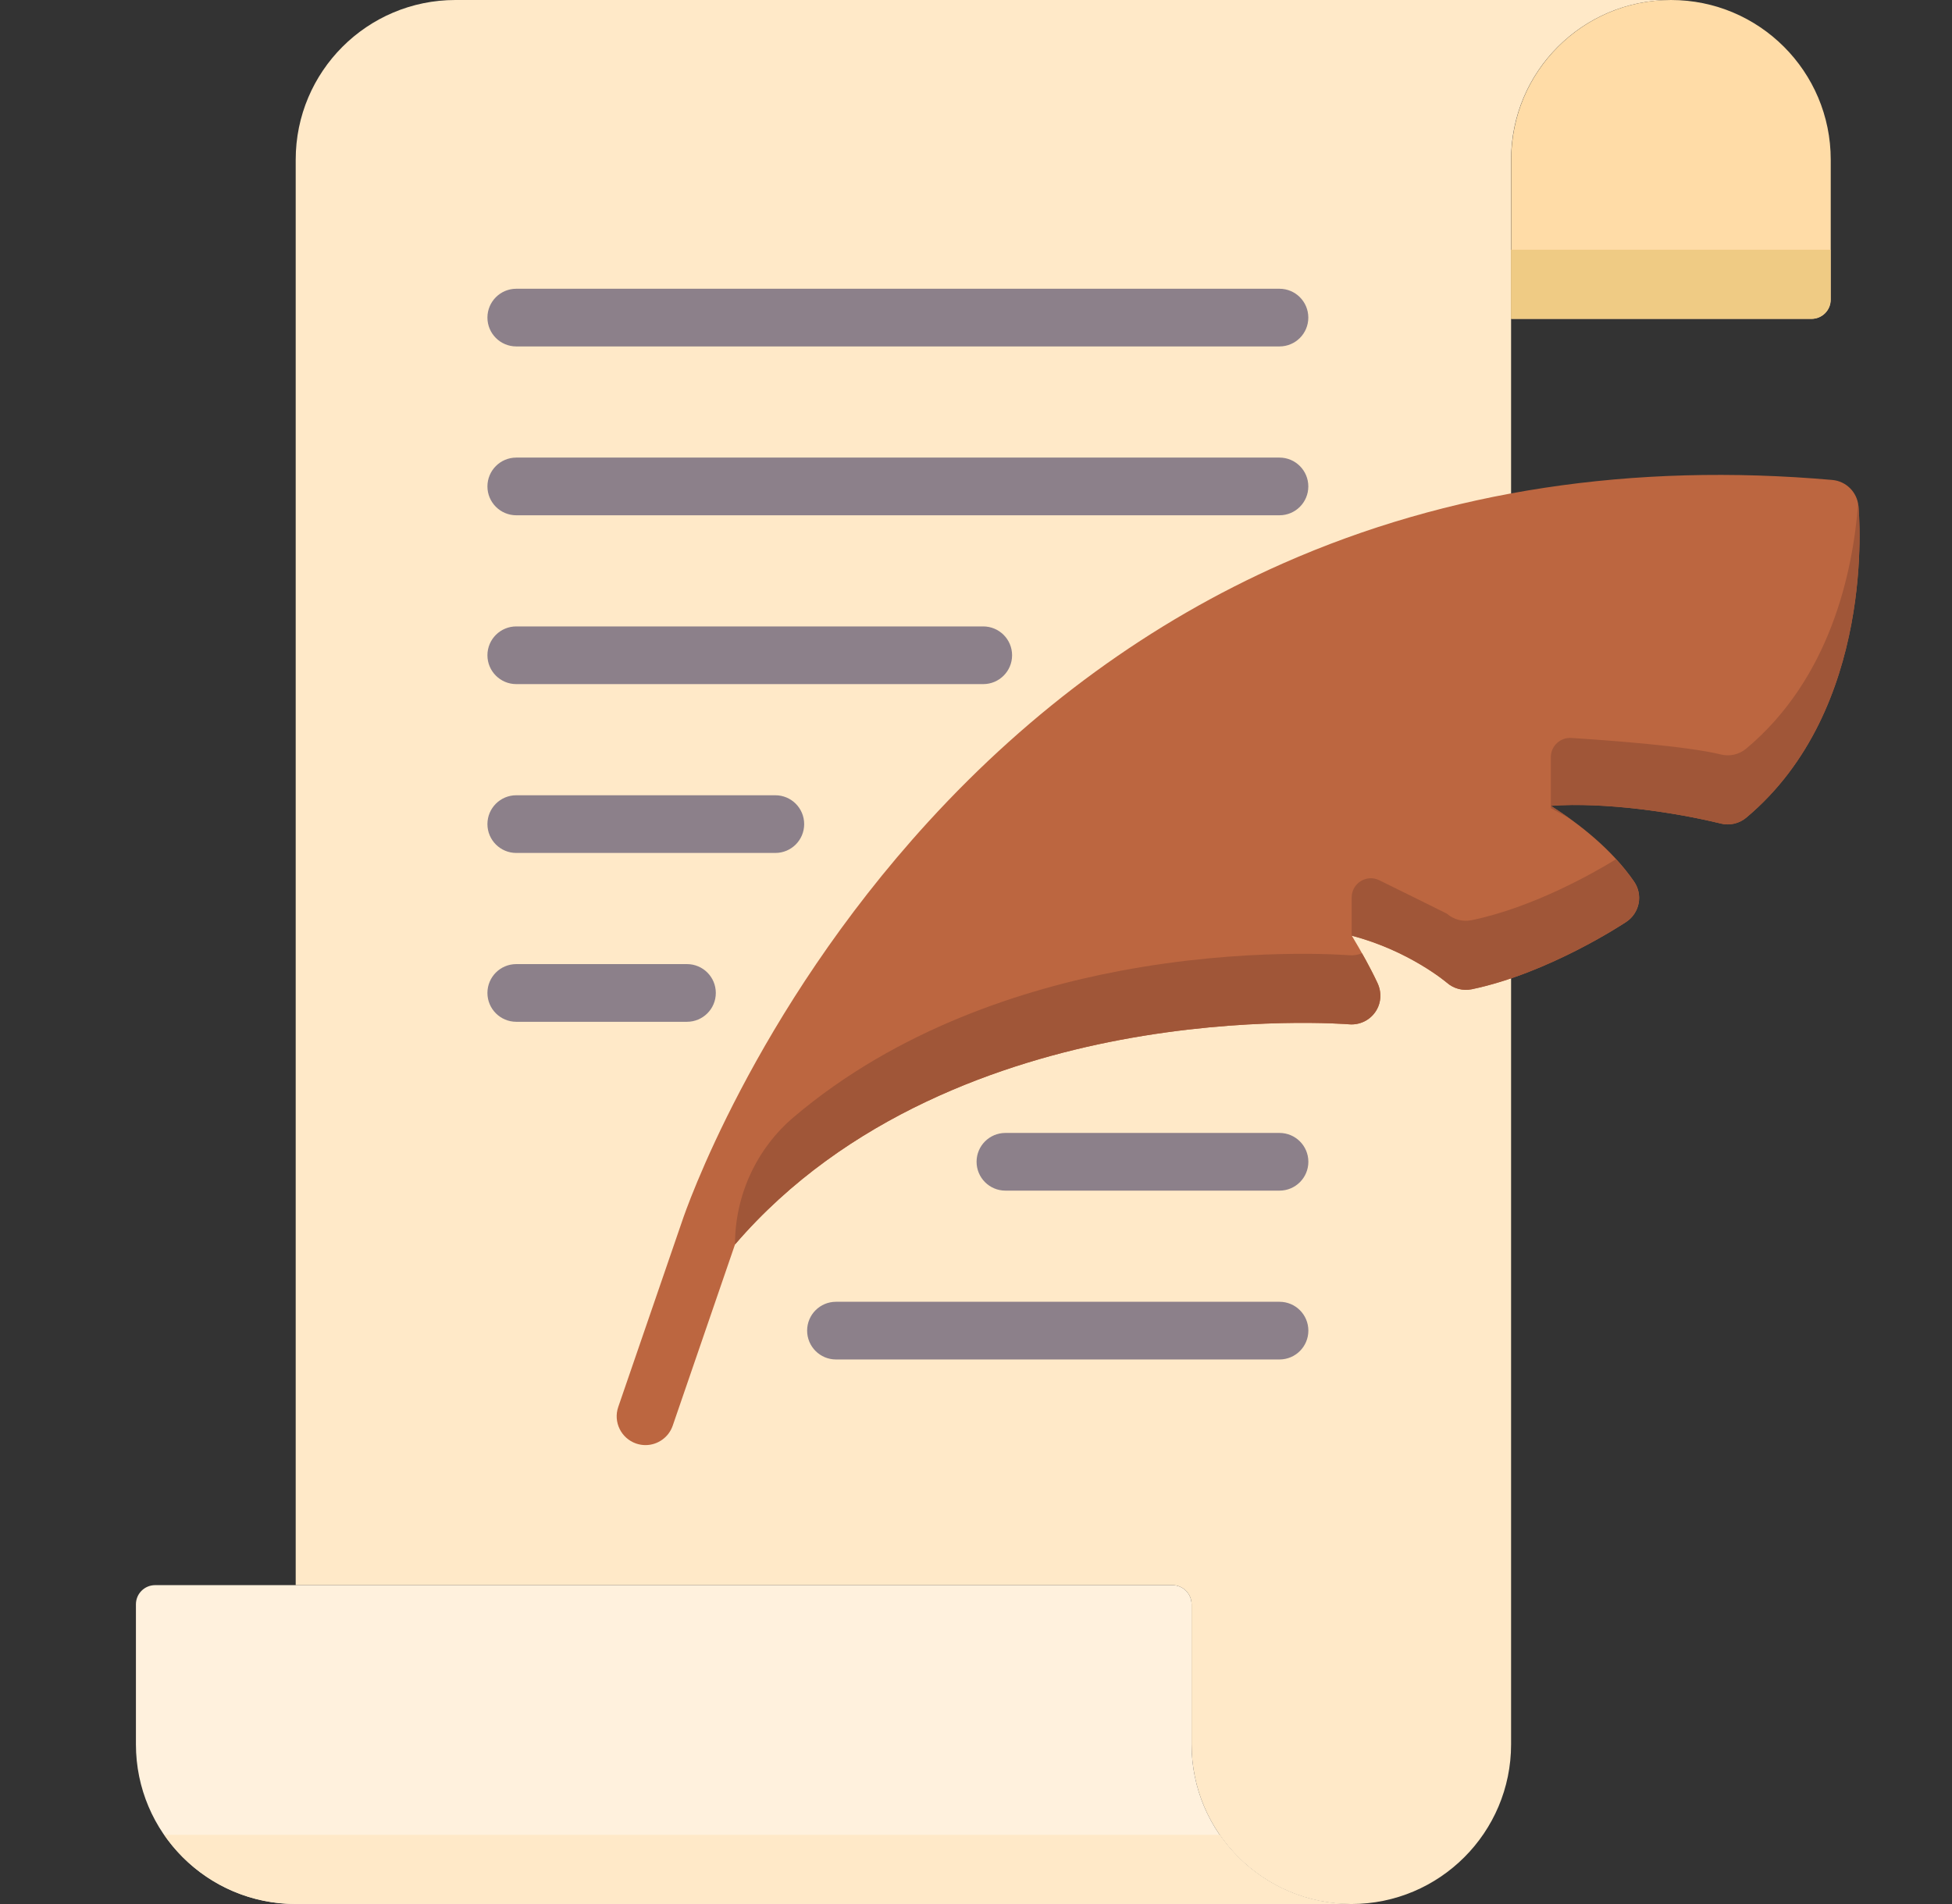 <?xml version="1.0" encoding="UTF-8"?>
<svg xmlns="http://www.w3.org/2000/svg" width="41" height="40" viewBox="0 0 41 40" fill="none">
  <rect x="0" y="0" width="41" height="40" fill="#333333" stroke="none"/>
  <path d="M9.566 0C7.713 0 6.211 1.502 6.211 3.355V33.301H24.625C24.848 33.301 25.028 33.481 25.028 33.704V36.645C25.028 38.498 26.53 40 28.383 40H28.384C30.237 40 31.739 38.498 31.739 36.645V3.355C31.739 1.502 33.241 0 35.094 0L9.566 0Z" fill="#FFE9C8"></path>
  <path d="M35.097 0H35.098C36.951 0 38.453 1.502 38.453 3.355V6.296C38.453 6.519 38.272 6.699 38.05 6.699H31.742V3.355C31.742 1.502 33.244 0 35.097 0Z" fill="#FFDCA7"></path>
  <path d="M31.738 6.698H38.046C38.268 6.698 38.449 6.517 38.449 6.294V5.246H31.738V6.698Z" fill="#EFCB84"></path>
  <path d="M25.028 36.645V33.704C25.028 33.481 24.848 33.301 24.625 33.301H3.259C3.036 33.301 2.855 33.481 2.855 33.704V36.645C2.855 38.498 4.358 40 6.211 40H6.211H28.383C26.53 40 25.028 38.498 25.028 36.645Z" fill="#FFF1DD"></path>
  <path d="M25.622 38.547H3.449C4.054 39.424 5.066 39.998 6.212 39.998H6.212H28.384C27.238 39.998 26.227 39.424 25.622 38.547Z" fill="#FFE9C8"></path>
  <path d="M26.874 6.066H10.844C10.509 6.066 10.238 6.338 10.238 6.672C10.238 7.007 10.51 7.278 10.844 7.278H26.874C27.209 7.278 27.48 7.007 27.48 6.672C27.48 6.338 27.209 6.066 26.874 6.066Z" fill="#8C808A"></path>
  <path d="M27.48 10.219C27.48 9.885 27.209 9.613 26.874 9.613H10.844C10.509 9.613 10.238 9.885 10.238 10.219C10.238 10.554 10.51 10.825 10.844 10.825H26.874C27.209 10.825 27.48 10.554 27.48 10.219Z" fill="#8C808A"></path>
  <path d="M21.258 13.766C21.258 13.431 20.986 13.16 20.652 13.16H10.844C10.509 13.16 10.238 13.431 10.238 13.766C10.238 14.101 10.51 14.372 10.844 14.372H20.652C20.986 14.372 21.258 14.101 21.258 13.766Z" fill="#8C808A"></path>
  <path d="M16.891 17.313C16.891 16.978 16.62 16.707 16.285 16.707H10.844C10.509 16.707 10.238 16.978 10.238 17.313C10.238 17.648 10.51 17.919 10.844 17.919H16.285C16.62 17.919 16.891 17.648 16.891 17.313Z" fill="#8C808A"></path>
  <path d="M10.844 20.254C10.509 20.254 10.238 20.525 10.238 20.86C10.238 21.195 10.51 21.466 10.844 21.466H14.429C14.764 21.466 15.035 21.195 15.035 20.86C15.035 20.525 14.764 20.254 14.429 20.254H10.844Z" fill="#8C808A"></path>
  <path d="M26.875 25.013C27.21 25.013 27.481 24.741 27.481 24.407C27.481 24.072 27.209 23.801 26.875 23.801H21.118C20.783 23.801 20.512 24.072 20.512 24.407C20.512 24.741 20.783 25.013 21.118 25.013H26.875Z" fill="#8C808A"></path>
  <path d="M16.953 27.954C16.953 28.288 17.224 28.56 17.559 28.56H26.875C27.21 28.56 27.481 28.288 27.481 27.954C27.481 27.619 27.21 27.348 26.875 27.348H17.559C17.224 27.348 16.953 27.619 16.953 27.954Z" fill="#8C808A"></path>
  <path d="M39.034 10.627C39.006 10.337 38.775 10.108 38.485 10.083C34.293 9.715 30.411 10.305 26.948 11.836C24.176 13.061 21.67 14.887 19.499 17.263C15.814 21.295 14.39 25.468 14.331 25.644C14.331 25.644 14.331 25.644 14.331 25.644L12.986 29.557C12.877 29.873 13.046 30.217 13.361 30.326C13.427 30.348 13.493 30.359 13.558 30.359C13.809 30.359 14.044 30.201 14.13 29.95L15.438 26.144C17.778 23.419 21.116 22.303 23.516 21.849C26.183 21.344 28.317 21.517 28.337 21.519C28.552 21.537 28.761 21.44 28.885 21.264C29.009 21.087 29.029 20.858 28.939 20.663C28.794 20.349 28.592 19.989 28.393 19.656C29.595 19.968 30.384 20.637 30.393 20.645C30.536 20.77 30.729 20.82 30.914 20.782C32.527 20.445 34.094 19.41 34.16 19.366C34.295 19.276 34.388 19.135 34.419 18.976C34.449 18.817 34.414 18.652 34.322 18.519C33.858 17.847 33.18 17.313 32.574 16.928C33.7 16.845 35.19 17.066 36.144 17.301C36.331 17.347 36.529 17.301 36.677 17.178C39.408 14.892 39.05 10.8 39.034 10.627Z" fill="#BC6640"></path>
  <path d="M28.608 20.027C28.523 20.06 28.431 20.076 28.337 20.068C28.316 20.066 26.182 19.893 23.515 20.398C21.512 20.777 18.856 21.616 16.673 23.467C15.887 24.133 15.438 25.114 15.438 26.144C17.777 23.419 21.115 22.304 23.515 21.849C26.182 21.344 28.316 21.517 28.337 21.519C28.596 21.541 28.845 21.396 28.949 21.146C29.015 20.986 29.003 20.803 28.93 20.646C28.839 20.451 28.727 20.239 28.608 20.027Z" fill="#A05638"></path>
  <path d="M32.967 17.194C32.834 17.1 32.703 17.011 32.574 16.93V16.978C32.574 16.978 32.726 17.062 32.967 17.194Z" fill="#A05638"></path>
  <path d="M36.678 15.727C36.53 15.851 36.332 15.897 36.145 15.85C35.431 15.674 33.786 15.553 33.003 15.503C32.771 15.489 32.574 15.673 32.574 15.906V16.93C33.701 16.846 35.19 17.067 36.145 17.302C36.332 17.348 36.53 17.302 36.678 17.179C39.409 14.893 39.051 10.802 39.035 10.629C39.033 10.613 39.031 10.597 39.028 10.582C38.917 12.023 38.442 14.251 36.678 15.727Z" fill="#A05638"></path>
  <path d="M30.391 19.195C30.385 19.19 29.561 18.783 28.972 18.493C28.704 18.36 28.391 18.555 28.391 18.854V19.658C29.592 19.97 30.382 20.639 30.391 20.647C30.534 20.771 30.726 20.822 30.912 20.783C32.525 20.447 34.092 19.411 34.157 19.367C34.356 19.235 34.464 18.993 34.415 18.743C34.399 18.66 34.362 18.582 34.314 18.512C34.202 18.35 34.077 18.196 33.944 18.051C33.454 18.351 32.198 19.064 30.912 19.331C30.726 19.37 30.534 19.32 30.391 19.195Z" fill="#A05638"></path>
</svg>
